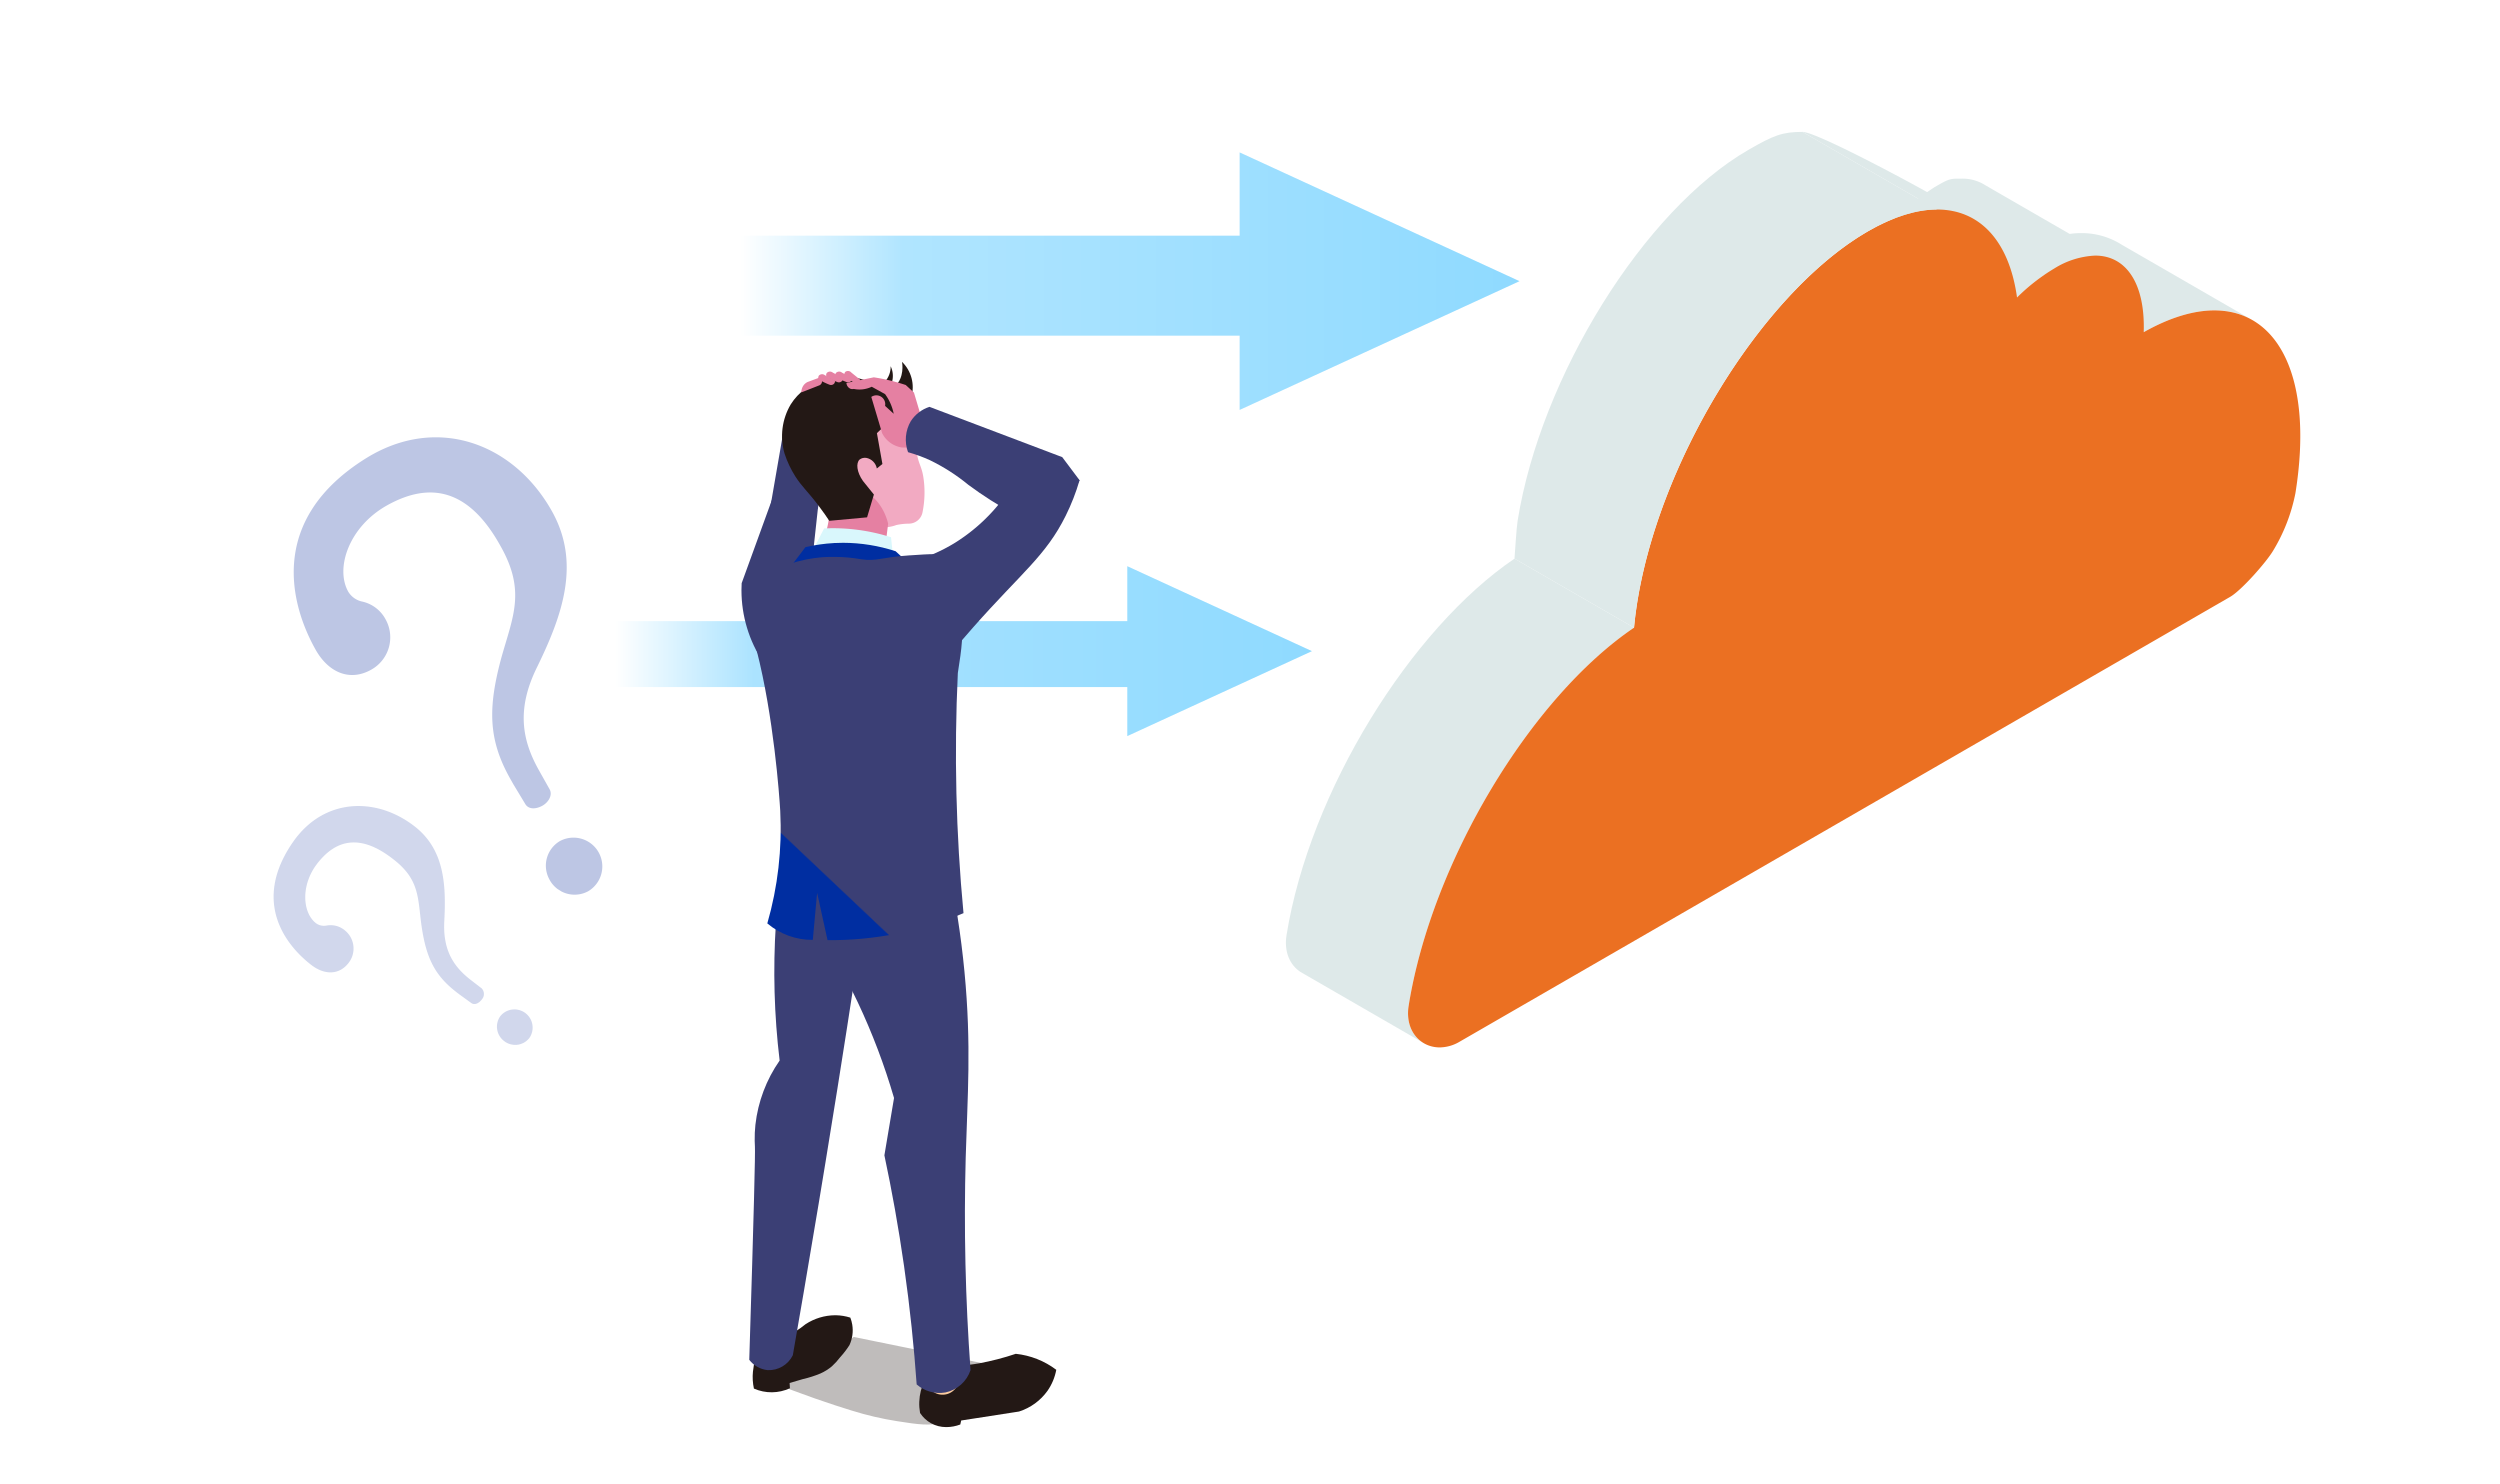 <svg xmlns="http://www.w3.org/2000/svg" xmlns:xlink="http://www.w3.org/1999/xlink" width="480" height="285" viewBox="0 0 480 285"><defs><clipPath id="a"><rect width="194.767" height="175.776" fill="none"/></clipPath><linearGradient id="b" x1="1" y1="0.5" x2="0" y2="0.5" gradientUnits="objectBoundingBox"><stop offset="0" stop-color="#8fdaff"/><stop offset="0.791" stop-color="#b0e5ff"/><stop offset="1" stop-color="#fff"/></linearGradient><linearGradient id="c" x1="1" y1="0.5" x2="0" y2="0.5" gradientUnits="objectBoundingBox"><stop offset="0" stop-color="#8fdaff"/><stop offset="0.801" stop-color="#abe3ff"/><stop offset="1" stop-color="#fff"/></linearGradient><clipPath id="d"><path d="M31.992,747.64A74.1,74.1,0,0,1,22,752.4c6.343,2.541,11.673,4.324,15.646,5.546a60.738,60.738,0,0,0,8.684,2.028c4.189.656,6.339.968,9.017.211a14.468,14.468,0,0,0,10.1-10.786l-27.435-5.593c-1.8,1.272-3.8,2.569-6.015,3.834" transform="translate(-21.997 -743.806)" fill="none"/></clipPath><linearGradient id="e" x1="-0.093" y1="0.734" x2="-0.087" y2="0.734" gradientUnits="objectBoundingBox"><stop offset="0" stop-color="#fff"/><stop offset="0.85" stop-color="#bfbcbb"/><stop offset="1" stop-color="#bfbcbb"/></linearGradient><clipPath id="f"><path d="M18.723,728.948a18.549,18.549,0,0,1-4.111,2.558c-.713.322-1.1.388-1.885.729a15.517,15.517,0,0,0-3.653,2.23c-.063.555-.161,1.38-.3,2.388-.1.757-.144.946-.172,1.226a10.464,10.464,0,0,0,.187,3.242,8.382,8.382,0,0,0,6.915-.064q-.029-.5-.059-1.007c1.01-.305,1.881-.559,2.566-.754a20.525,20.525,0,0,0,3.326-1.062,9.189,9.189,0,0,0,2.228-1.389,13.426,13.426,0,0,0,1.577-1.732,17.25,17.25,0,0,0,1.794-2.338,6.752,6.752,0,0,0,.538-3.908,6.576,6.576,0,0,0-.375-1.37,9.868,9.868,0,0,0-2.8-.455h-.15a10.5,10.5,0,0,0-5.625,1.707" transform="translate(-8.551 -727.241)" fill="none"/></clipPath><linearGradient id="g" x1="-0.248" y1="1.196" x2="-0.232" y2="1.196" gradientUnits="objectBoundingBox"><stop offset="0" stop-color="#8040cc"/><stop offset="1" stop-color="#231815"/></linearGradient><clipPath id="h"><rect width="64.915" height="204.524" fill="none"/></clipPath><clipPath id="i"><path d="M11.056,365.908a142.249,142.249,0,0,0,.722,26.245A26.767,26.767,0,0,0,7.125,404.49a25.244,25.244,0,0,0-.137,3.054c.011.628.041,1.093.045,1.158.077,1.249-.186,12.187-1.087,40.91a5.1,5.1,0,0,0,3.522,1.981,5.126,5.126,0,0,0,4.843-2.862c1.155-6.608,2.894-16.67,4.945-29.008.389-2.342,1.929-11.6,3.605-22.114q3.765-23.6,7.1-46.687l-15.928-6.131a142.055,142.055,0,0,0-2.978,21.117" transform="translate(-5.946 -344.791)" fill="#3b3f75"/></clipPath><clipPath id="j"><path d="M147.035,758.489c-1.24.229-2.126.274-4.4.619-2.073.314-3.757.617-4.858.825a10.225,10.225,0,0,0-2.022,8.075,6.083,6.083,0,0,0,2.1,1.972,5.984,5.984,0,0,0,2.921.744h.062a7.547,7.547,0,0,0,2.644-.5l.173-.768,11.11-1.723a10.7,10.7,0,0,0,5.475-3.993,10.362,10.362,0,0,0,1.672-4.017,15.6,15.6,0,0,0-7.773-3.07,51.989,51.989,0,0,1-7.1,1.84" transform="translate(-135.598 -756.649)" fill="none"/></clipPath><linearGradient id="k" x1="-2.026" y1="0.746" x2="-2.012" y2="0.746" xlink:href="#g"/><clipPath id="m"><path d="M57.875,377.439c1.428,5.6,3.576,8.384,6.89,15.373a125.012,125.012,0,0,1,6.983,18.415q-.926,5.505-1.851,11.01c1.414,6.649,2.706,13.768,3.784,21.325,1.138,7.977,1.911,15.556,2.412,22.669a6.7,6.7,0,0,0,5.5,1.541,6.47,6.47,0,0,0,4.843-4.293,407.524,407.524,0,0,1-.927-40.827c.335-11.8,1.129-21.388-.24-35.685a176.113,176.113,0,0,0-3.266-20.849l-24.576-5.442a39.309,39.309,0,0,0,.444,16.763" transform="translate(-56.734 -360.676)" fill="#3b3f75"/></clipPath><clipPath id="n"><path d="M8.609,92.756c-1.57.38-2.424,2.178-2.9,3.484L.037,111.853c-.022.414-.036.858-.037,1.328v.063a24.932,24.932,0,0,0,4.143,13.732c4.036-6.049,5.178-9.386,5.417-11.341a9.52,9.52,0,0,1,.492-2.18,10.7,10.7,0,0,1,3.393-4.652q.651-5.957,1.3-11.914c-.385-.552-2.987-4.2-5.539-4.2a2.51,2.51,0,0,0-.6.07" transform="translate(0 -92.686)" fill="#3b3f75"/></clipPath><clipPath id="o"><path d="M24.716,38.689,21.9,54.958a5.571,5.571,0,0,1,9.144.326q.754-6.887,1.506-13.774A14.488,14.488,0,0,0,31.1,38.4c-.818-1.328-1.3-2.1-2.09-2.342a1.8,1.8,0,0,0-.518-.074c-1.2,0-2.63,1.075-3.781,2.709" transform="translate(-21.896 -35.98)" fill="#3b3f75"/></clipPath><clipPath id="q"><path d="M54,0c.045.256.491,3.056-1.352,4.636a3.9,3.9,0,0,1-1.477.782,4.047,4.047,0,0,0,.9-1.554A4.272,4.272,0,0,0,51.812.836,4.292,4.292,0,0,1,50.718,3.8a3.933,3.933,0,0,1-1.288.9,12.864,12.864,0,0,0-7.142-1.851c-.884.04-6.586.4-9.664,5.32A11.955,11.955,0,0,0,31.436,17.6a19.493,19.493,0,0,0,2.071,4.39c1.264,1.98,2.3,2.777,4.406,5.546.941,1.235,1.657,2.286,2.116,2.982l7.256-.668,1.308-4.378L46.5,22.875c-1.228-1.735-1.368-3.462-.652-4.12a1.7,1.7,0,0,1,1.277-.323,2.541,2.541,0,0,1,2.034,2.034l1.07-.856-1.055-5.922,2.887-2.8A6.927,6.927,0,0,0,55.8,6.7,6.8,6.8,0,0,0,54,0Z" transform="translate(-30.96 0.001)" fill="none"/></clipPath><linearGradient id="r" x1="-0.054" y1="5.43" x2="-0.047" y2="5.43" xlink:href="#g"/><clipPath id="t"><path d="M45.235,138.073a31.8,31.8,0,0,0-5.508.787l-3.049,4.025a31.608,31.608,0,0,1,6-1.173,45.849,45.849,0,0,1,6.786,0A78.672,78.672,0,0,0,59,141.444l-1.959-1.8a32.573,32.573,0,0,0-10.087-1.62q-.839,0-1.715.046" transform="translate(-36.678 -138.027)" fill="#002ea1"/></clipPath><clipPath id="u"><path d="M38.415,146.86c-5.673.385-6.356,1.2-9.372.759a29.112,29.112,0,0,0-4.96-.453s-1.329-.02-2.533.06a26.65,26.65,0,0,0-6.147,1.248c-1.2.38-2.213.773-2.931,1.067l-.869-1.333a18.565,18.565,0,0,0-2.8,5.709,20.7,20.7,0,0,0,.17,11.16c3.268,12.786,4.354,27.755,4.53,30.855a65.78,65.78,0,0,1-2.48,21.6,13.339,13.339,0,0,0,8.734,3.166q.414-4.517.827-9.035l2,9.082a65.263,65.263,0,0,0,26.107-5.179,325.412,325.412,0,0,1-1.089-46.1c.753-4.838,1.169-7.672.53-11.3a32.849,32.849,0,0,1-1.059-4.061c-.43-3.726.871-5.047,0-6.357-.566-.851-1.769-1.12-3.816-1.12-1.271,0-2.866.1-4.836.238" transform="translate(-8.097 -146.622)" fill="none"/></clipPath><linearGradient id="v" x1="0.233" y1="2.112" x2="0.236" y2="2.112" gradientUnits="objectBoundingBox"><stop offset="0" stop-color="#002ea1"/><stop offset="1" stop-color="#3b3f75"/></linearGradient><clipPath id="w"><path d="M144.809,85.747a34.41,34.41,0,0,1-11.5,11.907,32.431,32.431,0,0,1-4.237,2.2l-1.812,1.837-3.015,3.453a12.384,12.384,0,0,0,.475,10.45,11.9,11.9,0,0,0,6.175,5.225c2.423-2.978,4.474-5.342,5.856-6.9,9.346-10.571,13.955-13.739,17.778-21.451a41.409,41.409,0,0,0,2.649-6.793,11.157,11.157,0,0,0-2.058-.95,11.349,11.349,0,0,0-3.691-.6,15.527,15.527,0,0,0-6.621,1.631" transform="translate(-123.3 -84.116)" fill="#3b3f75"/></clipPath><clipPath id="y"><path d="M126.319,37.028a7.023,7.023,0,0,0-.542,5.977,28.891,28.891,0,0,1,4.193,1.534,36.907,36.907,0,0,1,7.414,4.754,71.775,71.775,0,0,0,8.72,5.545,30.852,30.852,0,0,0,10.071-1.7l2.533-4.75-3.325-4.433L129.894,34.3a6.7,6.7,0,0,0-3.574,2.731" transform="translate(-125.344 -34.297)" fill="#3b3f75"/></clipPath><clipPath id="z"><rect width="64.673" height="84.457" fill="none"/></clipPath><clipPath id="aa"><rect width="40.816" height="53.302" fill="none"/></clipPath></defs><g transform="translate(-4774 -19313)"><rect width="480" height="285" transform="translate(4774 19313)" fill="#fff"/><g transform="translate(5020.895 19338.324)"><g clip-path="url(#a)"><path d="M309.309,53.635,283.616,38.8a14.308,14.308,0,0,0-7.944-2.223c-3.965.009-7.885,1.722-12.887,4.549l25.057,14.468c5-2.828,9.557-4.174,13.522-4.183a14.3,14.3,0,0,1,7.944,2.223" transform="translate(-123.139 -17.14)" fill="#dee9e9"/><path d="M261.976,32.918,236.391,18.147a8.077,8.077,0,0,0-4.488-1.256c-2.3,0-2.33-.054-5.243,1.63a56.939,56.939,0,0,0-8.734,6.993L242.5,39.7a36.812,36.812,0,0,1,7.129-5.549,16.131,16.131,0,0,1,7.861-2.49,8.082,8.082,0,0,1,4.488,1.256" transform="translate(-102.118 -7.915)" fill="#dee9e9"/><path d="M220.032,17.022l-6.992-4.037C210.876,11.585,189.514-.006,186.647,0l25.809,14.9a13.642,13.642,0,0,1,7.575,2.121" transform="translate(-87.461 0)" fill="#dee9e9"/><path d="M2.8,233.546l23.449,13.539c-2-1.294-3.2-3.83-2.687-7.052,4.428-27.624,23.405-59.129,43.27-72.59l-22.949-13.25C24.023,167.654,4.545,198.87.117,226.494c-.511,3.223.687,5.758,2.687,7.052" transform="translate(0 -72.253)" fill="#dee9e9"/><path d="M145.672,28.041c-3.878.008-8.347,1.358-13.263,4.2-20,11.565-39.822,43.423-44.269,71.162q-.408,2.545-.626,4.927C67.65,121.79,48.672,153.3,44.244,180.919c-.752,4.748,2.2,8,5.973,8a7.631,7.631,0,0,0,3.8-1.089L201.991,102.4c2.145-1.239,6.859-6.579,8.2-8.8a33.88,33.88,0,0,0,4.313-11.1c3.513-21.915-3.136-35.111-15.606-35.084-3.965.009-8.52,1.355-13.522,4.183.3-9.287-3.32-14.721-9.335-14.707a16.127,16.127,0,0,0-7.861,2.489,36.828,36.828,0,0,0-7.129,5.55c-1.5-10.785-7.092-16.9-15.384-16.885" transform="translate(-20.677 -13.14)" fill="#eb7022"/><path d="M163.695,14.9,137.885,0c-3.878.009-5.5.629-10.421,3.471-20,11.565-39.822,43.423-44.269,71.161-.272,1.7-.462,5.721-.608,7.307l22.949,13.25q.22-2.379.626-4.927c4.447-27.739,24.265-59.6,44.269-71.162,4.916-2.842,9.385-4.192,13.263-4.2" transform="translate(-38.7)" fill="#dee9e9"/></g></g><path d="M0-6.5H95.65V-22.484L149.388,2.239,95.65,26.961V12.7H0Z" transform="translate(4916.361 19364.746)" fill="url(#b)"/><path d="M25-11.937h98.111V-22.484L158.568-6.172,123.111,10.141V.728H25Z" transform="translate(4867.327 19444.191)" fill="url(#c)"/><g transform="translate(4916.361 19382.479)" style="isolation:isolate"><g transform="translate(5.537 187.216)"><g clip-path="url(#d)"><rect width="45.978" height="37.379" transform="matrix(0.851, -0.525, 0.525, 0.851, -7.653, 4.715)" fill="url(#e)"/></g></g><g transform="translate(2.152 183.047)"><g clip-path="url(#f)"><rect width="15.795" height="20.237" transform="translate(-0.853 14.762) rotate(-87.019)" fill="url(#g)"/></g></g><g transform="translate(0 -0.001)"><g clip-path="url(#h)"><path d="M12.238,718.13l.255,10.654a3.364,3.364,0,0,0,1.752,1.011,3.772,3.772,0,0,0,3.649-1.536q.671-4.648,1.341-9.295l-7-.834" transform="translate(-9.158 -537.376)" fill="#fbcb9e"/></g></g><g transform="translate(1.497 86.784)" style="isolation:isolate"><g clip-path="url(#i)"><rect width="24.016" height="106.949" transform="translate(0)" fill="#3b3f75"/></g></g><g transform="translate(34.13 190.449)"><g clip-path="url(#j)"><rect width="18.688" height="28.603" transform="translate(-2.699 13.602) rotate(-79.438)" fill="url(#k)"/></g></g><g transform="translate(0 -0.001)"><g clip-path="url(#h)"><path d="M135.484,737.606l1.629,10.817a3.18,3.18,0,0,0,5.942-.486l-.072-9.376-7.5-.954" transform="translate(-101.382 -551.95)" fill="#fbcb9e"/></g></g><g transform="translate(14.28 90.782)" style="isolation:isolate"><g clip-path="url(#m)"><rect width="34.65" height="108.794" transform="translate(-4.764 0.163) rotate(-2.231)" fill="#3b3f75"/></g></g><g transform="translate(0 23.328)" style="isolation:isolate"><g clip-path="url(#n)"><rect width="37.258" height="28.587" transform="translate(-13.769 27.36) rotate(-63.285)" fill="#3b3f75"/></g></g><g transform="translate(5.511 9.055)"><g clip-path="url(#o)"><rect width="20.874" height="13.873" transform="translate(-3.335 18.709) rotate(-79.892)" fill="#3b3f75"/></g></g><g transform="translate(0 -0.001)"><g clip-path="url(#h)"><path d="M55.936,18.734a14.771,14.771,0,0,1,6.434,5.346,8.507,8.507,0,0,1,.8,1.209c1,1.872.895,3.471,1.051,5.115.23,2.412.922,2.873,1.283,5.009a19.18,19.18,0,0,1-.132,6.868A2.684,2.684,0,0,1,62.8,44.487a12.218,12.218,0,0,0-2.468.268,6.6,6.6,0,0,1-2.7.416c-1.152-.2-1.8-.9-2.909-1.9-6.127-5.537-8.534-4.378-11.029-8.35-1.405-2.237-3.676-5.85-2.439-9.974A10.787,10.787,0,0,1,46.8,18.778a13.363,13.363,0,0,1,9.14-.044" transform="translate(-30.604 -13.425)" fill="#f2aac2"/><path d="M64.3,102.374l-1.073,8.518H48.294a16.542,16.542,0,0,0,3.272-4.713,17.223,17.223,0,0,0,1.208-10.232,8.558,8.558,0,0,1,6.025-.223c4.428,1.568,5.449,6.4,5.5,6.65" transform="translate(-36.138 -71.292)" fill="#e580a2"/></g></g><g transform="translate(7.793 -0.001)"><g clip-path="url(#q)"><rect width="36.235" height="38.384" transform="translate(-11.844 4.553) rotate(-22.722)" fill="url(#r)"/></g></g><g transform="translate(0 -0.001)"><g clip-path="url(#h)"><path d="M46.087,13.487a2.144,2.144,0,0,1,.782-.671l2.335-.866a.83.83,0,0,1,0,1.476L45.7,14.806a2.182,2.182,0,0,1,.392-1.319" transform="translate(-34.193 -8.943)" fill="#e580a2"/><path d="M58.647,10.422a.81.81,0,0,1,.049-.709.854.854,0,0,1,1.165-.081L61.8,10.673a.779.779,0,0,1-.158.56.807.807,0,0,1-.861.232,12.249,12.249,0,0,1-1.382-.618c-.267-.14-.517-.283-.749-.426" transform="translate(-43.84 -7.068)" fill="#e580a2"/><path d="M71.647,8.422a.81.81,0,0,1,.049-.709.854.854,0,0,1,1.165-.081L74.8,8.673a.779.779,0,0,1-.158.56.806.806,0,0,1-.861.232A12.248,12.248,0,0,1,72.4,8.848c-.267-.14-.517-.283-.749-.426" transform="translate(-53.568 -5.571)" fill="#e580a2"/><path d="M64.647,8.422a.81.81,0,0,1,.049-.709.854.854,0,0,1,1.165-.081L67.8,8.673a.779.779,0,0,1-.158.56.807.807,0,0,1-.861.232A12.248,12.248,0,0,1,65.4,8.848c-.267-.14-.517-.283-.749-.426" transform="translate(-48.329 -5.571)" fill="#e580a2"/><path d="M78.463,7.8a.811.811,0,0,1,.179-.687.854.854,0,0,1,1.16.137L81.509,8.63a.779.779,0,0,1-.259.521.806.806,0,0,1-.888.068,12.245,12.245,0,0,1-1.243-.864c-.236-.187-.455-.374-.656-.558" transform="translate(-58.703 -5.194)" fill="#e580a2"/><path d="M55.23,130.727l1.975-3.8a36.7,36.7,0,0,1,12.841,1.694l.4,3.789Z" transform="translate(-41.329 -94.947)" fill="#d9f7fc"/></g></g><g transform="translate(9.232 34.741)"><g clip-path="url(#t)"><rect width="18.836" height="19.579" transform="translate(-2.425 2.575) rotate(-46.724)" fill="#002ea1"/></g></g><g transform="translate(2.038 36.904)" style="isolation:isolate"><g clip-path="url(#u)"><rect width="82.383" height="80.99" transform="translate(-37.759 39.31) rotate(-46.724)" fill="url(#v)"/></g></g><g transform="translate(31.035 21.171)" style="isolation:isolate"><g clip-path="url(#w)"><rect width="50.043" height="50.377" transform="matrix(0.809, -0.588, 0.588, 0.809, -18.765, 12.696)" fill="#3b3f75"/></g></g><g transform="translate(0 -0.001)"><g clip-path="url(#h)"><path d="M94.106,24.335a4.9,4.9,0,0,1-3.524.914,5.112,5.112,0,0,1-3.65-2.729l-2.077-6.954A1.7,1.7,0,0,1,87.5,17.282l1.66,1.518a9.561,9.561,0,0,0-1.66-3.776l-2.559-1.415a5.474,5.474,0,0,1-3.452.422,1.1,1.1,0,0,1-.61-.026,1.307,1.307,0,0,1-.8-1.125L85.337,11.8c.888.134,1.835.311,2.83.542,1.2.278,2.3.6,3.3.93l1.576,1.455,2.167,7.277Z" transform="translate(-59.927 -8.832)" fill="#e580a2"/></g></g><g transform="translate(31.549 8.632)" style="isolation:isolate"><g clip-path="url(#y)"><rect width="33.68" height="39.699" transform="matrix(0.45, -0.893, 0.893, 0.45, -8.988, 16.39)" fill="#3b3f75"/></g></g></g><g transform="translate(4814.379 19442.029) rotate(-58)"><g clip-path="url(#z)"><path d="M15.434,67.169c-.623,1.141-2.252,1.14-3.394.517-1.254-.685-2.085-1.879-1.461-3.02l2-3.943.561-1.027c4.113-7.532,9.178-10.84,18.77-13.752,7.939-2.331,13.368-2.777,18.1-11.451l.186-.342c5.734-10.5,3.434-17.682-5.126-22.356-7.3-3.989-15.461-2.072-17.954,2.492a4.114,4.114,0,0,0-.178,3.311,6.744,6.744,0,0,1-.552,5.625,7.1,7.1,0,0,1-9.643,2.734c-4.108-2.243-4.823-6.633-2.392-11.084C19.22,5.972,30.7-6.064,50.5,3.534c14.509,7.033,17.639,22.55,10.472,35.674C55.492,49.251,45.153,51.544,34,52.711c-8.935.9-13.39,4.986-16.568,10.806ZM.724,76.33A5.479,5.479,0,0,1,8.042,74.12a5.53,5.53,0,0,1-5.3,9.705,5.464,5.464,0,0,1-2.018-7.5" transform="translate(0 0)" fill="#bdc6e4"/></g></g><g transform="translate(4823.094 19505.762) rotate(-81)" opacity="0.7"><g clip-path="url(#aa)"><path d="M9.741,42.391a1.573,1.573,0,0,1-2.142.326c-.792-.432-1.316-1.186-.922-1.906l1.265-2.488.354-.648c2.6-4.754,5.792-6.842,11.846-8.679,5.011-1.471,8.437-1.753,11.426-7.227l.118-.216C35.3,14.927,33.852,10.394,28.45,7.444c-4.61-2.517-9.758-1.308-11.331,1.573a2.6,2.6,0,0,0-.112,2.089,4.256,4.256,0,0,1-.349,3.55,4.483,4.483,0,0,1-6.086,1.726c-2.593-1.416-3.044-4.186-1.51-7C12.13,3.769,19.377-3.827,31.874,2.231c9.157,4.438,11.132,14.232,6.609,22.514-3.461,6.338-9.986,7.785-17.028,8.522-5.639.567-8.45,3.146-10.456,6.82ZM.457,48.173a3.458,3.458,0,0,1,4.619-1.394A3.49,3.49,0,0,1,1.731,52.9,3.448,3.448,0,0,1,.457,48.173" transform="translate(0 0)" fill="#bdc6e4"/></g></g></g></svg>